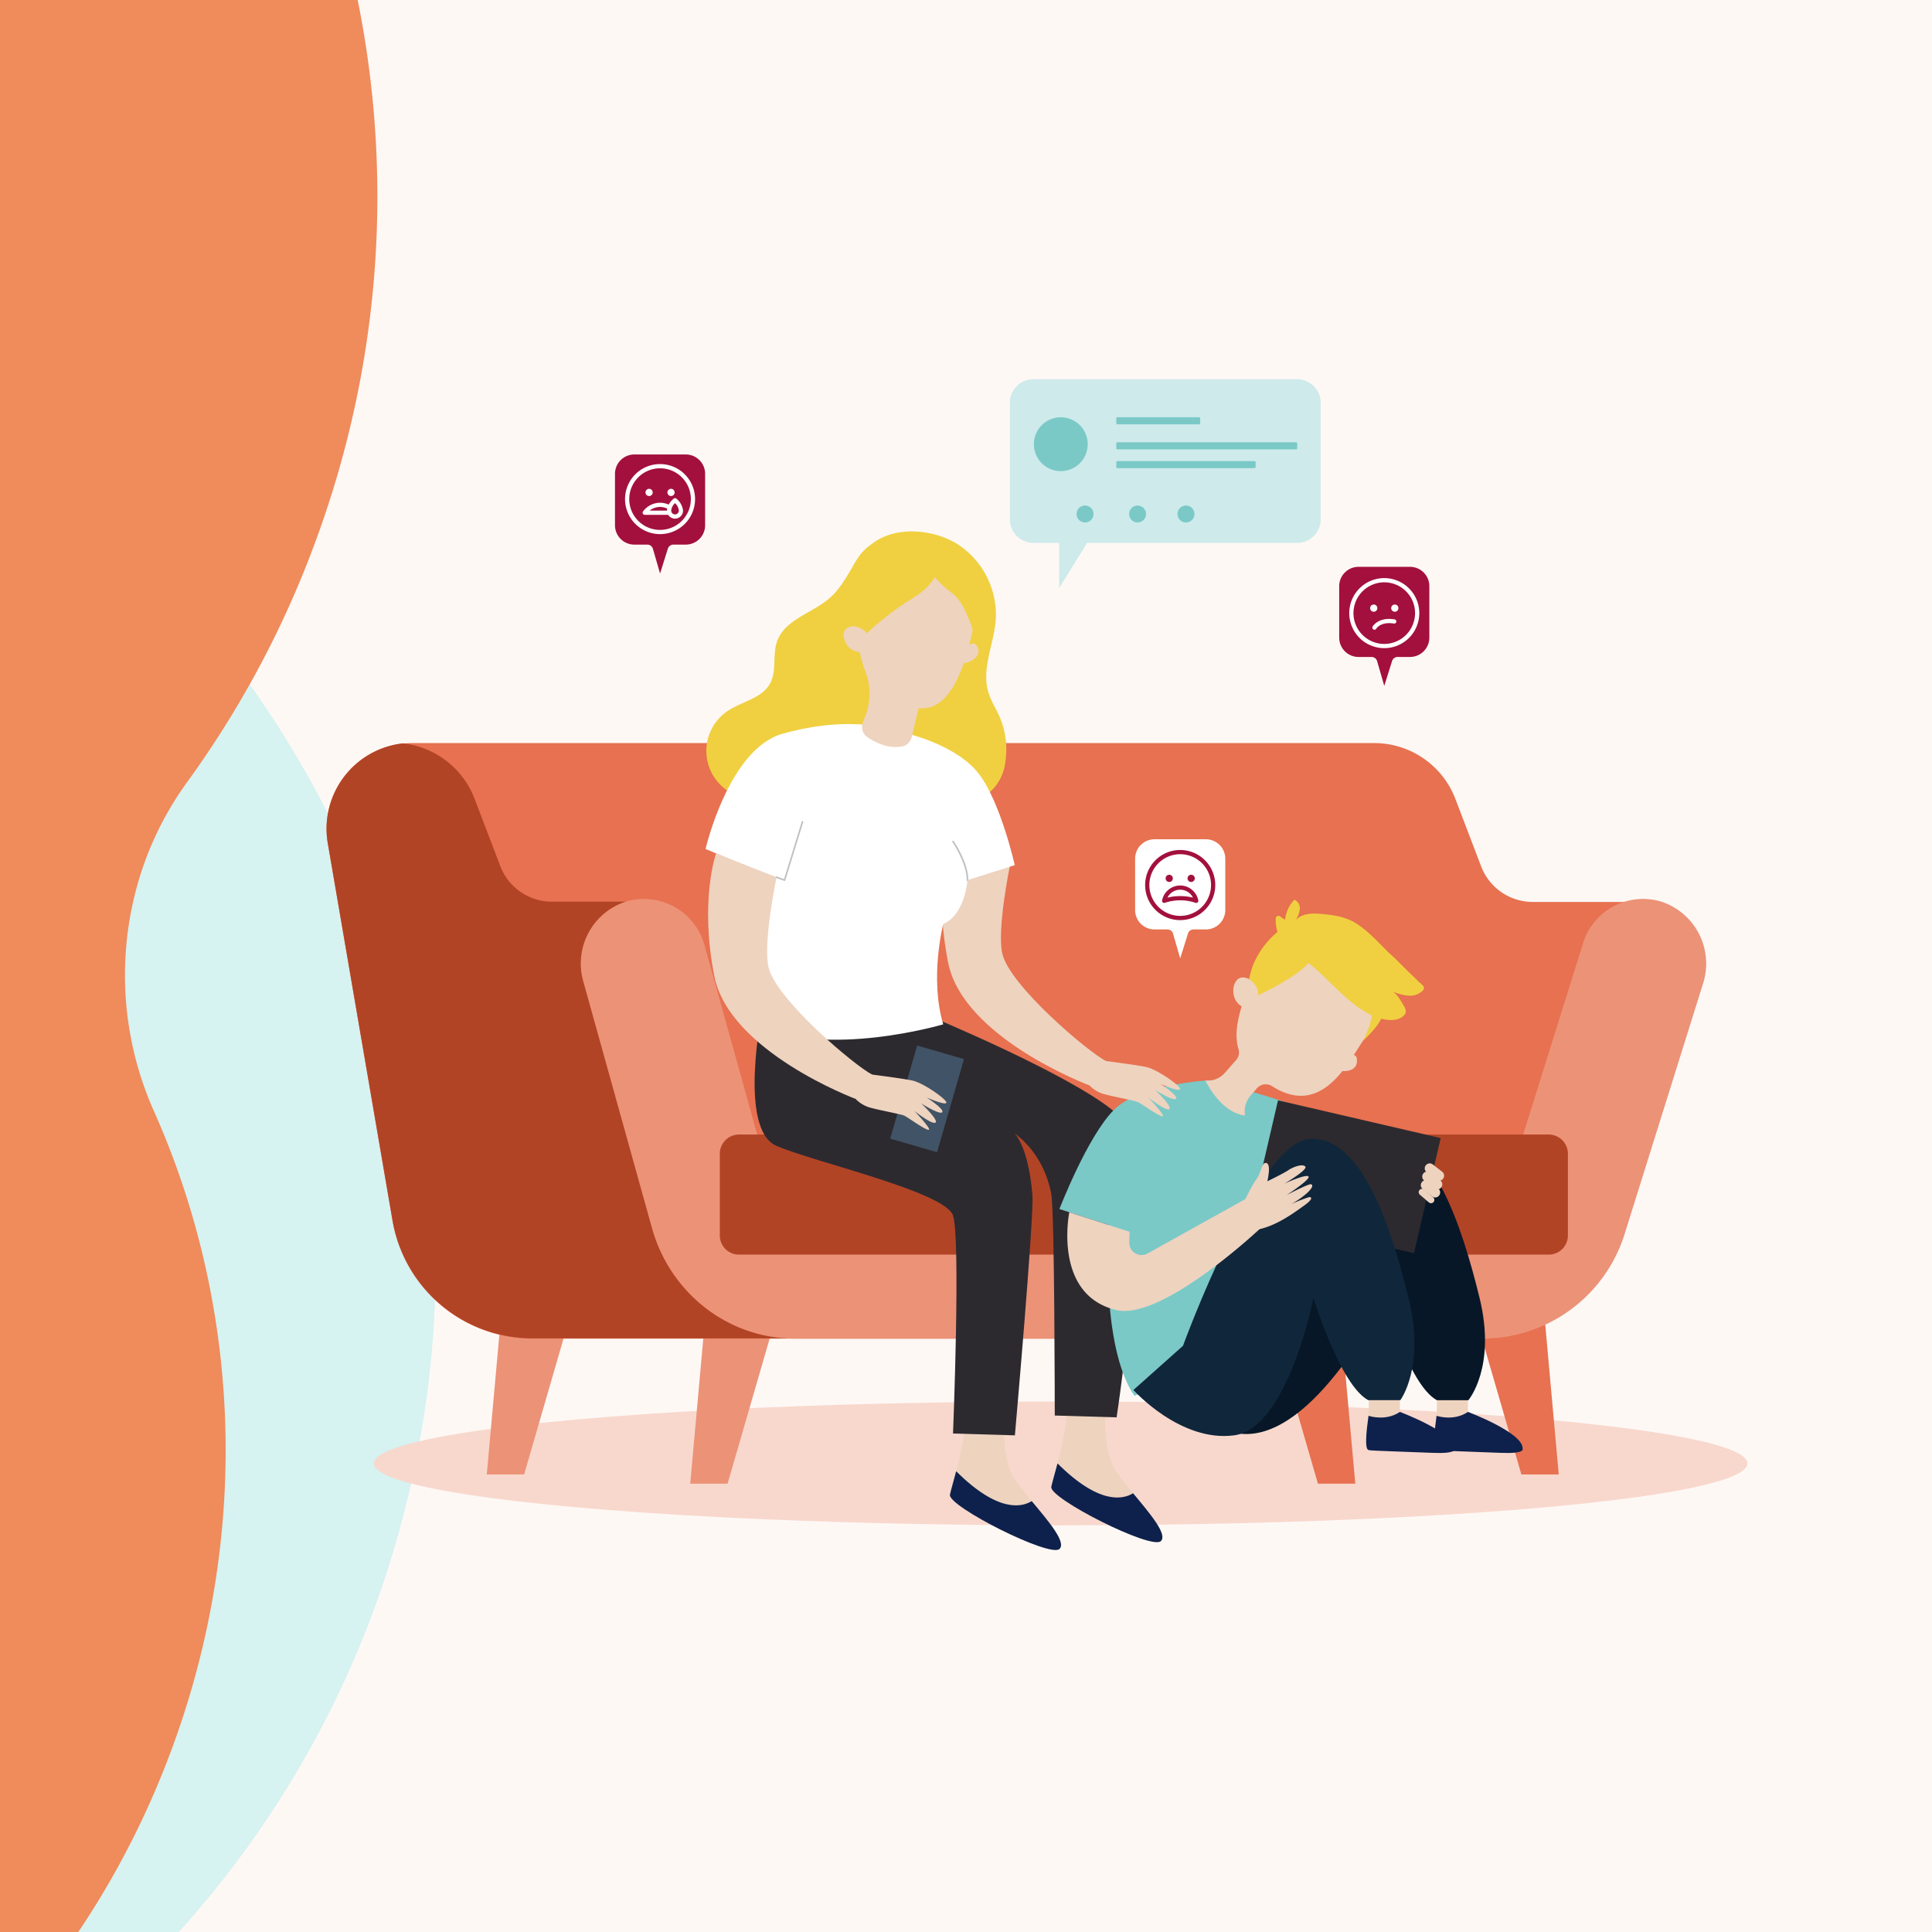<svg xmlns="http://www.w3.org/2000/svg" xmlns:xlink="http://www.w3.org/1999/xlink" width="540" height="540" viewBox="0 0 540 540">
  <rect x="0" y="0" width="540" height="540" fill="#808080" stroke="none"/>
  <defs>
    <clipPath id="clip-path">
      <path id="SVGID" d="M147.409,506.991,0,250.99V0H782.084V141.536Z" fill="none" clip-rule="evenodd"/>
    </clipPath>
    <clipPath id="clip-path-2">
      <path id="SVGID-2" data-name="SVGID" d="M87.963,522.236l694.121-259.48V0H0V286.941l87.959,235.3Z" fill="none" clip-rule="evenodd"/>
    </clipPath>
    <clipPath id="clip-Children_TFA_-_research_-_page_image">
      <rect width="540" height="540"/>
    </clipPath>
  </defs>
  <g id="Children_TFA_-_research_-_page_image" data-name="Children TFA - research - page image" clip-path="url(#clip-Children_TFA_-_research_-_page_image)">
    <rect width="540" height="540" fill="#fff"/>
    <rect id="Rectangle_15" data-name="Rectangle 15" width="639.418" height="656.331" transform="translate(-33.039 -40.25)" fill="#fae0d7" opacity="0.245"/>
    <g id="Group_20149" data-name="Group 20149" transform="translate(-236.076 575.97) rotate(-90)">
      <g id="Group_20138" data-name="Group 20138">
        <g id="Group_20137" data-name="Group 20137" clip-path="url(#clip-path)">
          <path id="Path_138918" data-name="Path 138918" d="M178,378.036C26.2,349.721-73.786,203.14-45.34,50.642S129.22-202.539,281.011-174.224A277.238,277.238,0,0,1,354.337-149.7a91.309,91.309,0,0,0,24.126,8.1,93.052,93.052,0,0,0,17.865,1.509,93.12,93.12,0,0,0,17.823-1.933,93.137,93.137,0,0,0,17.125-5.3,93.167,93.167,0,0,0,15.8-8.481c48.585-31.994,110.312-45.91,173.474-34.133C746.046-166.525,829.686-50.51,807.357,69.193S665.188,266.958,539.687,243.551c-.209-.039-.418-.08-.626-.117l-.234-.046c-34.084-6.357-69.266,6.783-91.959,34.921C384.29,355.9,282.492,397.532,178,378.04" transform="translate(-6.45 -24.949)" fill="#d6f2f1"/>
        </g>
      </g>
      <g id="Group_20140" data-name="Group 20140">
        <g id="Group_20139" data-name="Group 20139" clip-path="url(#clip-path-2)">
          <path id="Path_138919" data-name="Path 138919" d="M625.513-178.142c145.1,52.821,219.7,213.814,166.637,359.586S578.439,402.573,433.342,349.751a277.259,277.259,0,0,1-68.309-36.22,91.294,91.294,0,0,0-22.473-11.948,93.34,93.34,0,0,0-70.014,2.767c-53.174,23.595-116.343,27.206-176.723,5.228C-24.138,265.907-87.622,137.748-45.968,23.327S126.7-148.451,246.668-104.778l.6.219.223.082c32.58,11.86,69.441,4.667,96.44-19.369,74.453-66.276,181.7-90.656,281.583-54.3" transform="translate(-7.553 -25.068)" fill="#f08b5b"/>
        </g>
      </g>
    </g>
    <g id="Group_20148" data-name="Group 20148" transform="translate(51.487 53.722)">
      <ellipse id="Ellipse_2" data-name="Ellipse 2" cx="191.961" cy="17.311" rx="191.961" ry="17.311" transform="translate(53.01 337.995)" fill="#f8d8cd"/>
      <g id="Group_20135" data-name="Group 20135" transform="translate(39.777 153.972)">
        <path id="Path_138890" data-name="Path 138890" d="M192.779,205.681,205.4,249.19h10.442l-3.916-43.508Z" transform="translate(71.703 -42.198)" fill="#e77150"/>
        <path id="Path_138891" data-name="Path 138891" d="M225.676,204.188,238.293,247.7h10.442l-3.916-43.508Z" transform="translate(95.672 -43.286)" fill="#e77150"/>
        <path id="Path_138892" data-name="Path 138892" d="M121.645,205.681,109.028,249.19H98.586l3.916-43.508Z" transform="translate(3.072 -42.198)" fill="#ec9277"/>
        <path id="Path_138893" data-name="Path 138893" d="M88.749,204.188,76.131,247.7H65.689l3.916-43.508Z" transform="translate(-20.897 -43.286)" fill="#ec9277"/>
        <path id="Path_138894" data-name="Path 138894" d="M362.506,145.584,355.3,126.723a24.283,24.283,0,0,0-22.683-15.616H63.78a24,24,0,0,0-23.651,28.055L58.221,244.575a39.7,39.7,0,0,0,39.131,32.987H366.3l40.937-122.051h-30.31A15.438,15.438,0,0,1,362.506,145.584Z" transform="translate(-39.777 -111.107)" fill="#e77150"/>
        <path id="Path_138895" data-name="Path 138895" d="M102.775,155.4a15.436,15.436,0,0,1-14.42-9.926l-7.208-18.863a24.269,24.269,0,0,0-20.1-15.461,24,24,0,0,0-20.913,27.9L58.221,244.467a39.7,39.7,0,0,0,39.131,32.987H175.48L133.084,155.4Z" transform="translate(-39.777 -111.074)" fill="#b24426"/>
        <path id="Path_138896" data-name="Path 138896" d="M333.2,259.215H140.714c-18.548,0-34.849-12.631-39.952-30.954L81.59,159.408A18.2,18.2,0,0,1,93.7,136.993a17.577,17.577,0,0,1,21.813,12.441l16.413,58.942a19.66,19.66,0,0,0,18.819,14.583H323.5A19.636,19.636,0,0,0,342.136,209l18.828-60.135a17.55,17.55,0,0,1,22.2-11.7,18.235,18.235,0,0,1,11.39,22.809l-21.8,69.618A41.684,41.684,0,0,1,333.2,259.215Z" transform="translate(-9.811 -92.759)" fill="#ec9277"/>
        <path id="Rectangle_38" data-name="Rectangle 38" d="M5.365,0H231.684a5.365,5.365,0,0,1,5.365,5.365V28.2a5.366,5.366,0,0,1-5.366,5.366H5.365A5.365,5.365,0,0,1,0,28.2V5.365A5.365,5.365,0,0,1,5.365,0Z" transform="translate(109.925 109.414)" fill="#b24426"/>
      </g>
      <g id="Group_20136" data-name="Group 20136" transform="translate(230.774 52.277)">
        <path id="Path_138897" data-name="Path 138897" d="M230.578,52.277H156.832a6.564,6.564,0,0,0-6.564,6.564V91.447a6.565,6.565,0,0,0,6.564,6.565h7.217v12.655l7.8-12.655h58.728a6.565,6.565,0,0,0,6.565-6.565V58.841A6.564,6.564,0,0,0,230.578,52.277Z" transform="translate(-150.268 -52.277)" fill="#ceeaeb"/>
        <path id="Path_138898" data-name="Path 138898" d="M169.2,65.953a7.524,7.524,0,1,0-7.523,7.523A7.523,7.523,0,0,0,169.2,65.953Z" transform="translate(-147.441 -47.795)" fill="#7ac9c7"/>
        <path id="Rectangle_39" data-name="Rectangle 39" d="M.315,0H23.138a.315.315,0,0,1,.315.315V1.657a.314.314,0,0,1-.314.314H.315A.315.315,0,0,1,0,1.657V.315A.315.315,0,0,1,.315,0Z" transform="translate(29.746 10.633)" fill="#7ac9c7"/>
        <path id="Rectangle_40" data-name="Rectangle 40" d="M.315,0H50.259a.314.314,0,0,1,.314.314V1.657a.315.315,0,0,1-.315.315H.315A.315.315,0,0,1,0,1.656V.315A.315.315,0,0,1,.315,0Z" transform="translate(29.746 17.621)" fill="#7ac9c7"/>
        <path id="Rectangle_41" data-name="Rectangle 41" d="M.315,0h38.32a.314.314,0,0,1,.314.314V1.656a.315.315,0,0,1-.315.315H.315A.315.315,0,0,1,0,1.656V.315A.315.315,0,0,1,.315,0Z" transform="translate(29.746 22.879)" fill="#7ac9c7"/>
        <path id="Path_138899" data-name="Path 138899" d="M165.786,75.064a2.366,2.366,0,1,0-2.366,2.366A2.367,2.367,0,0,0,165.786,75.064Z" transform="translate(-142.408 -37.398)" fill="#7ac9c7"/>
        <circle id="Ellipse_3" data-name="Ellipse 3" cx="2.366" cy="2.366" r="2.366" transform="matrix(1, -0.026, 0.026, 1, 33.269, 35.364)" fill="#7ac9c7"/>
        <path id="Path_138900" data-name="Path 138900" d="M179.739,77.431a2.366,2.366,0,1,0-2.365-2.366A2.367,2.367,0,0,0,179.739,77.431Z" transform="translate(-130.518 -37.398)" fill="#7ac9c7"/>
      </g>
      <g id="Group_20137-2" data-name="Group 20137" transform="translate(265.783 180.859)">
        <path id="Path_138901" data-name="Path 138901" d="M190.305,126.661H175.933a5.413,5.413,0,0,0-5.412,5.414v14.37a5.413,5.413,0,0,0,5.414,5.414h3.639a1.609,1.609,0,0,1,1.545,1.163l2,6.921,2.182-6.956a1.61,1.61,0,0,1,1.537-1.129h3.468a5.413,5.413,0,0,0,5.412-5.414v-14.37A5.413,5.413,0,0,0,190.305,126.661Z" transform="translate(-170.521 -126.661)" fill="#fff"/>
      </g>
      <g id="Group_20140-2" data-name="Group 20140" transform="translate(120.403 73.302)">
        <g id="Group_20138-2" data-name="Group 20138">
          <path id="Path_138902" data-name="Path 138902" d="M106.2,64.44H91.833a5.415,5.415,0,0,0-5.414,5.414v14.37a5.415,5.415,0,0,0,5.414,5.414h3.639A1.609,1.609,0,0,1,97.019,90.8l2,6.921,2.182-6.956a1.61,1.61,0,0,1,1.537-1.129H106.2a5.413,5.413,0,0,0,5.412-5.414V69.854A5.413,5.413,0,0,0,106.2,64.44Z" transform="translate(-86.419 -64.44)" fill="#a3103d"/>
        </g>
        <g id="Group_20139-2" data-name="Group 20139" transform="translate(2.812 2.688)">
          <path id="Path_138903" data-name="Path 138903" d="M97.833,65.995a9.787,9.787,0,1,0,9.787,9.787A9.8,9.8,0,0,0,97.833,65.995Zm0,18.4a8.611,8.611,0,1,1,8.61-8.61A8.62,8.62,0,0,1,97.833,84.393Z" transform="translate(-88.046 -65.995)" fill="#fff"/>
          <path id="Path_138904" data-name="Path 138904" d="M95.9,72.01A1.007,1.007,0,1,0,94.9,71,1.007,1.007,0,0,0,95.9,72.01Z" transform="translate(-83.054 -63.08)" fill="#fff"/>
          <path id="Path_138905" data-name="Path 138905" d="M92.36,72.01A1.007,1.007,0,1,0,91.354,71,1.008,1.008,0,0,0,92.36,72.01Z" transform="translate(-85.636 -63.08)" fill="#fff"/>
          <path id="Path_138906" data-name="Path 138906" d="M100.306,71.63a.587.587,0,0,0-.733,0,6.219,6.219,0,0,0-1.405,1.68,5.841,5.841,0,0,0-2.4-.52A5.923,5.923,0,0,0,91,75.229a.588.588,0,0,0,.475.935h6.557a2.243,2.243,0,0,0,4.152-1.179A5.015,5.015,0,0,0,100.306,71.63Zm-7.462,3.359a4.665,4.665,0,0,1,4.911-.572,2.938,2.938,0,0,0-.059.569v0Zm7.1,1.065a1.067,1.067,0,0,1-.961-.612.542.542,0,0,0-.052-.137,1.035,1.035,0,0,1-.055-.32,3.337,3.337,0,0,1,1.068-2.092,3.355,3.355,0,0,1,1.068,2.092A1.069,1.069,0,0,1,99.94,76.054Z" transform="translate(-85.976 -61.983)" fill="#fff"/>
        </g>
      </g>
      <g id="Group_20143" data-name="Group 20143" transform="translate(322.823 104.706)">
        <g id="Group_20141" data-name="Group 20141" transform="translate(0)">
          <path id="Path_138907" data-name="Path 138907" d="M223.3,82.607h-14.37a5.413,5.413,0,0,0-5.414,5.414v14.37a5.413,5.413,0,0,0,5.414,5.414h3.639a1.609,1.609,0,0,1,1.547,1.163l2,6.921,2.182-6.956a1.61,1.61,0,0,1,1.537-1.129H223.3a5.414,5.414,0,0,0,5.414-5.414V88.021A5.414,5.414,0,0,0,223.3,82.607Z" transform="translate(-203.518 -82.607)" fill="#a3103d"/>
        </g>
        <g id="Group_20142" data-name="Group 20142" transform="translate(2.812 3.155)">
          <path id="Path_138908" data-name="Path 138908" d="M214.932,84.432a9.787,9.787,0,1,0,9.787,9.787A9.8,9.8,0,0,0,214.932,84.432Zm0,18.4a8.61,8.61,0,1,1,8.61-8.61A8.622,8.622,0,0,1,214.932,102.83Z" transform="translate(-205.145 -84.432)" fill="#fff"/>
          <path id="Path_138909" data-name="Path 138909" d="M212.934,88.705a1.008,1.008,0,1,0,1.008,1.008A1.009,1.009,0,0,0,212.934,88.705Z" transform="translate(-200.203 -81.319)" fill="#fff"/>
          <path id="Path_138910" data-name="Path 138910" d="M210.535,89.713a1.007,1.007,0,1,0-1.008,1.008A1.01,1.01,0,0,0,210.535,89.713Z" transform="translate(-202.685 -81.319)" fill="#fff"/>
          <path id="Path_138911" data-name="Path 138911" d="M215.1,91.16c-4.532-.729-6.083,1.9-6.147,2.016a.586.586,0,0,0,.512.875.594.594,0,0,0,.51-.289c.048-.085,1.255-2.033,4.939-1.438a.589.589,0,0,0,.187-1.163Z" transform="translate(-202.427 -79.623)" fill="#fff"/>
        </g>
      </g>
      <g id="Group_20144" data-name="Group 20144" transform="translate(145.724 94.815)">
        <path id="Path_138912" data-name="Path 138912" d="M141.5,126.755l16.9,6.667s-3.8,18.133-2.247,25.084c2.024,9.044,24.342,27.791,28.985,30.068l-4.643,6.8s-35.281-13.188-39.473-34.308S141.5,126.755,141.5,126.755Z" transform="translate(-73.226 -40.549)" fill="#eed3bf"/>
        <path id="Path_138913" data-name="Path 138913" d="M172.449,217.379s-1.936,13.542,2.9,20.313,14.833,16.444,12.252,19.023-31.276-11.931-30.631-15.155,5.16-16.444,4.192-24.182Z" transform="translate(-60.342 25.481)" fill="#eed3bf"/>
        <path id="Path_138914" data-name="Path 138914" d="M158.709,227.578c-.788,2.984-1.509,5.4-1.739,6.551-.645,3.224,28.052,17.734,30.631,15.155,1.914-1.914-3.089-7.729-7.775-13.367C177.188,237.575,170.5,239.34,158.709,227.578Z" transform="translate(-60.342 32.912)" fill="#0e214c"/>
        <path id="Path_138915" data-name="Path 138915" d="M156.061,218.646s-1.934,13.542,2.9,20.313,14.832,16.443,12.252,19.023-31.276-11.931-30.631-15.155,5.158-16.444,4.192-24.182Z" transform="translate(-72.282 26.404)" fill="#eed3bf"/>
        <path id="Path_138916" data-name="Path 138916" d="M171.34,80.43a23.5,23.5,0,0,1,10.707,21.212c-.512,6.762-3.988,13.528-2.1,20.043.705,2.443,2.121,4.609,3.143,6.937a22.9,22.9,0,0,1,1.62,12.825,13.2,13.2,0,0,1-3.912,7.931,17.043,17.043,0,0,1-5.426,2.857,39.639,39.639,0,0,1-12.963,2.93c-4.451.074-9.07-1.21-12.3-4.278-2.171-2.066-3.865-4.989-6.776-5.692a10.5,10.5,0,0,0-3.063-.126c-3.969.225-8,.462-11.751,1.77-4,1.393-7.608,3.976-11.791,4.647a13.437,13.437,0,0,1-9.666-24.391c3.972-2.691,9.589-3.483,11.895-7.689,1.934-3.528.629-8.024,1.976-11.817C123.274,101,132,99.514,136.781,94.406c4.629-4.946,6.2-11.666,12.434-15.236C155.735,75.44,165.193,76.574,171.34,80.43Z" transform="translate(-100.945 -76.885)" fill="#f0d040"/>
        <path id="Path_138917" data-name="Path 138917" d="M111.1,154.467s-6.788,32.986,4.023,37.632,47.158,12.826,49.331,19.478,0,60.915,0,60.915l17.293.512s5.407-61.283,4.9-67.229c-1.162-13.675-4.944-17.091-4.944-17.091s8.033,5.053,10.206,16.876c.965,5.245.98,61.907.98,61.907l17.284.508s11.843-75.66-1.378-86.061-49.439-25.473-49.439-25.473Z" transform="translate(-95.291 -20.358)" fill="#2c2a2f"/>
        <path id="Path_138918-2" data-name="Path 138918" d="M157.493,110.71s13.865,3.224,19.992,11.284,9.995,25.473,9.995,25.473L174.26,151.66s-.645,9.673-6.771,12.252c0,0-3.87,15.153,0,28.05,0,0-32.567,9.673-52.557,0l-1.613-43.85-12.252-5.16s6.449-28.05,21.6-32.242S149.149,107.808,157.493,110.71Z" transform="translate(-101.067 -54.194)" fill="#fff"/>
        <path id="Path_138919-2" data-name="Path 138919" d="M103.7,128.945l16.9,6.667s-3.8,18.133-2.249,25.084c2.024,9.044,24.342,27.791,28.985,30.068l-4.643,6.8s-35.281-13.188-39.473-34.308S103.7,128.945,103.7,128.945Z" transform="translate(-100.77 -38.954)" fill="#eed3bf"/>
        <path id="Path_138920" data-name="Path 138920" d="M145.2,138.139H145.2a.224.224,0,0,1-.22-.228c.105-4.605-3.95-10.61-3.991-10.671a.224.224,0,0,1,.37-.252c.171.251,4.178,6.187,4.069,10.934A.222.222,0,0,1,145.2,138.139Z" transform="translate(-72.009 -40.45)" fill="#c1c0c1"/>
        <path id="Path_138921" data-name="Path 138921" d="M114.874,140.45a.227.227,0,0,1-.076-.012l-2.24-.807a.224.224,0,0,1-.137-.287.227.227,0,0,1,.287-.135l2.021.728,4.946-16.059a.223.223,0,1,1,.427.131l-5.013,16.284a.226.226,0,0,1-.114.135A.224.224,0,0,1,114.874,140.45Z" transform="translate(-92.803 -42.761)" fill="#c1c0c1"/>
        <path id="Path_138922" data-name="Path 138922" d="M143.489,96.014s1.882-1.746,2.766-.636c2.254,2.831-1.445,4.97-3.445,5.137Z" transform="translate(-70.652 -63.68)" fill="#eed3bf"/>
        <path id="Path_138923" data-name="Path 138923" d="M145.231,78.637A17.455,17.455,0,0,0,125.1,99c.909,6.474,1.691,11.7,3.257,15.749a17.371,17.371,0,0,1,.04,12.721l-.652,1.635a3.536,3.536,0,0,0,1.324,4.245c4.287,2.859,7.621,2.949,9.649,2.531a3.424,3.424,0,0,0,2.634-2.555l1.978-8.164h0c10.985,1.312,14.334-18.735,15.744-24.558h-.017c.06-.216.121-.434.175-.653A17.456,17.456,0,0,0,145.231,78.637Z" transform="translate(-83.765 -75.794)" fill="#eed3bf"/>
        <path id="Path_138924" data-name="Path 138924" d="M141.149,96.118a74.255,74.255,0,0,0-7.34,5.45c-2.51,2.029-5.124,4.2-6.3,7.2-2.245-2.759-3.253-6.306-3.983-9.789a16.457,16.457,0,0,1-.472-4.906,18.249,18.249,0,0,1,2.406-6.531c1.4-2.672,2.883-5.449,5.352-7.179a14.5,14.5,0,0,1,5.547-2.138,24.574,24.574,0,0,1,13.751.975A17.692,17.692,0,0,1,160,88.543c2.308,5.54,1.188,11.838.033,17.725,0-2.56-1.108-4.973-2.194-7.293a14.945,14.945,0,0,0-2.595-4.237c-1.983-2.033-2.714-1.872-6.138-5.642C147.166,92.429,144.388,94.1,141.149,96.118Z" transform="translate(-85.079 -76.305)" fill="#f0d040"/>
        <path id="Path_138925" data-name="Path 138925" d="M130.163,94.915a2.6,2.6,0,0,0-1.032-1.518c-1.058-.755-3-1.772-4.762-.695-2.588,1.578.266,8.118,5.075,6.375C129.444,99.077,130.913,98.18,130.163,94.915Z" transform="translate(-84.8 -65.702)" fill="#eed3bf"/>
        <path id="Path_138926" data-name="Path 138926" d="M142.324,228.845c-.788,2.985-1.509,5.4-1.739,6.551-.645,3.224,28.052,17.734,30.631,15.155,1.914-1.914-3.091-7.729-7.777-13.367C160.8,238.842,154.118,240.607,142.324,228.845Z" transform="translate(-72.282 33.835)" fill="#0e214c"/>
        <rect id="Rectangle_42" data-name="Rectangle 42" width="27.087" height="13.628" rx="0.153" transform="matrix(0.278, -0.961, 0.961, 0.278, 51.603, 169.724)" fill="#415366"/>
        <path id="Path_138927" data-name="Path 138927" d="M125.32,171.627a9.148,9.148,0,0,0,3.627,2.306c2.2.707,8.927,1.917,9.946,2.363s5.734,3.938,6.823,3.976-3.969-5.29-3.969-5.29,4.953,3.938,5.91,3.267-3.986-5.355-3.986-5.355,5.22,3.305,5.872,2.446-4.375-4.112-4.375-4.112,5,2.207,5.506,1.514-6.261-5.566-9.5-6.249-13.506-1.955-13.506-1.955Z" transform="translate(-83.396 -13.02)" fill="#eed3bf"/>
      </g>
      <g id="Group_20146" data-name="Group 20146" transform="translate(244.623 197.759)">
        <path id="Path_138928" data-name="Path 138928" d="M212.766,191.813s1.417-5.469,3.995-7.917,4.935-2.017,4.935-2.017l1.125-1.777s5.113,8.978-1.727,14.666C220.524,195.241,212.766,191.813,212.766,191.813Z" transform="translate(-118.58 -104.624)" fill="#eed3bf"/>
        <path id="Path_138929" data-name="Path 138929" d="M217.176,212.114s-.188,13.013-.086,13.2-.951,1.815-.951,1.815l-4.1.735-3.748-1.722s.33-12.1-.061-14.007S217.176,212.114,217.176,212.114Z" transform="translate(-121.896 -81.906)" fill="#eed3bf"/>
        <path id="Path_138930" data-name="Path 138930" d="M208.535,220.335s4.731,1.654,8.776-1.084c0,0,15.755,5.9,15.274,10.394,0,0,.671,1.338-6.156,1.049s-17.435-.593-17.718-.75S207.09,230.508,208.535,220.335Z" transform="translate(-122.144 -76.099)" fill="#0e214c"/>
        <path id="Path_138931" data-name="Path 138931" d="M228.18,212.114s-.188,13.013-.086,13.2-.951,1.815-.951,1.815l-4.1.735-3.748-1.722s.33-12.1-.061-14.007S228.18,212.114,228.18,212.114Z" transform="translate(-113.879 -81.906)" fill="#eed3bf"/>
        <path id="Path_138932" data-name="Path 138932" d="M219.539,220.335s4.731,1.654,8.776-1.084c0,0,15.755,5.9,15.274,10.394,0,0,.671,1.338-6.156,1.049s-17.435-.593-17.718-.75S218.094,230.508,219.539,220.335Z" transform="translate(-114.126 -76.099)" fill="#0e214c"/>
        <path id="Path_138933" data-name="Path 138933" d="M200.374,165.619s-19.468.935-26.852,8.287-15.241,27.718-15.241,27.718l13.76,4.463s-2.424,33.793,7.214,47.751l49.077-21.573L239.473,203.8s-2.245-24.643-9.7-28.643S200.374,165.619,200.374,165.619Z" transform="translate(-158.28 -115.176)" fill="#7ac9c7"/>
        <path id="Path_138934" data-name="Path 138934" d="M182.064,245.287s-4.961,10.754,10.154,12.242c20.579,2.022,40.173-38,40.173-38s6.705,24.332,14.631,28.612h8.8s7.879-9.193,3.124-28.612-13.077-45.572-27.739-44.384-35.283,57.795-35.283,57.795Z" transform="translate(-141.518 -108.265)" fill="#071727"/>
        <path id="Path_138935" data-name="Path 138935" d="M242.041,179.364l-45.1-10.465a.192.192,0,0,0-.232.143l-7.378,31.794a.191.191,0,0,0,.145.23l45.1,10.467a.194.194,0,0,0,.232-.145l7.378-31.793A.193.193,0,0,0,242.041,179.364Z" transform="translate(-135.657 -112.79)" fill="#2c2a2f"/>
        <path id="Path_138936" data-name="Path 138936" d="M170.247,245.287s13.077,14.662,28.137,12.681,22.192-38.441,22.192-38.441,7.378,24.332,15.3,28.612h8.961s7.042-9.193,2.287-28.612-13.079-45.572-27.741-44.384-35.281,57.795-35.281,57.795Z" transform="translate(-149.561 -108.265)" fill="#10263b"/>
        <path id="Path_138937" data-name="Path 138937" d="M160.117,188.517s-4.7,23.055,13.1,27.329c12.868,3.089,40.374-22.9,40.374-22.9l-4.261-8.112-27.34,15.214a3.439,3.439,0,0,1-5.11-3.086l.069-2.987Z" transform="translate(-157.351 -101.172)" fill="#eed3bf"/>
        <g id="Group_20145" data-name="Group 20145" transform="translate(40.788)">
          <path id="Path_138938" data-name="Path 138938" d="M205.753,161.653s2.669-.726,2.958.774c.735,3.829-3.608,4.112-5.6,3.274Z" transform="translate(-166.405 -118.194)" fill="#eed3bf"/>
          <path id="Path_138939" data-name="Path 138939" d="M227.347,171.51l-.016-.009c.166-.176.334-.353.494-.536A18.8,18.8,0,1,0,195.729,153c-3.621,10.142-6.363,16.921-4.576,22.766a3.217,3.217,0,0,1-.691,3.046l-3.136,3.571a6.421,6.421,0,0,1-5.45,2.152h0c5.137,9.819,11.08,9.729,11.08,9.729h0a6.9,6.9,0,0,1,1.63-5.623l1.71-1.946a3.268,3.268,0,0,1,4.214-.6l.024.017C215.788,195.832,223.091,176.362,227.347,171.51Z" transform="translate(-181.876 -133.996)" fill="#eed3bf"/>
          <path id="Path_138940" data-name="Path 138940" d="M190.417,160.306s12.382-5.371,16.227-10.645l-8.258-8.626s-8.806,5.6-9.571,16.247Z" transform="translate(-176.82 -133.089)" fill="#f0d040"/>
          <path id="Path_138941" data-name="Path 138941" d="M193.273,154.025a2.785,2.785,0,0,0-.226-1.964c-.631-1.25-1.974-3.189-4.2-3.044-3.26.213-3.8,7.879,1.654,8.621C190.505,157.638,192.357,157.517,193.273,154.025Z" transform="translate(-178.583 -127.278)" fill="#eed3bf"/>
          <path id="Path_138942" data-name="Path 138942" d="M195.9,142.018a9.272,9.272,0,0,1,2.584-5.58A2.588,2.588,0,0,1,200,139.114a7.627,7.627,0,0,1-1.163,3.068c1.831-2.067,4.882-1.993,7.4-1.761,3.058.282,6.235.721,8.933,2.285,3.723,2.157,6.653,5.563,9.711,8.534,2.391,2.1,4.548,4.531,6.885,6.65l1.309,1.31c.636.664,2.282,1.535,1.353,2.572a5.156,5.156,0,0,1-4.159,1.471,14.725,14.725,0,0,1-4.209-1.094,6.4,6.4,0,0,1,1.621,1.7,29.473,29.473,0,0,1,1.585,2.586,2.176,2.176,0,0,1,.3,1.594,1.744,1.744,0,0,1-.467.755c-1.936,1.952-5.59,1.309-7.839.422-7.272-2.868-12.131-9.639-18.2-14.574-2.719-2.213-6.538-4.138-8.472-7.134a11.667,11.667,0,0,1-1.307-5.926.765.765,0,0,1,1.231-.47A8.379,8.379,0,0,0,195.9,142.018Z" transform="translate(-173.598 -136.438)" fill="#f0d040"/>
          <path id="Path_138943" data-name="Path 138943" d="M209.9,155.533a24.193,24.193,0,0,1-2.551,7.165s4.959-4.539,5.348-7S209.9,155.533,209.9,155.533Z" transform="translate(-163.317 -123.232)" fill="#f0d040"/>
        </g>
        <path id="Path_138944" data-name="Path 138944" d="M221.628,183.915a1.4,1.4,0,0,0,.636-2.479l-2.71-2.112a1.4,1.4,0,0,0-1.717,2.2l2.712,2.111A1.394,1.394,0,0,0,221.628,183.915Z" transform="translate(-115.277 -105.405)" fill="#eed3bf"/>
        <path id="Path_138945" data-name="Path 138945" d="M221.331,185.32a1.4,1.4,0,0,0,.638-2.479l-2.712-2.112a1.4,1.4,0,1,0-1.715,2.2l2.712,2.112A1.39,1.39,0,0,0,221.331,185.32Z" transform="translate(-115.493 -104.381)" fill="#eed3bf"/>
        <path id="Path_138946" data-name="Path 138946" d="M220.989,186.626a1.4,1.4,0,0,0,.638-2.481l-2.712-2.111a1.4,1.4,0,0,0-1.715,2.2l2.71,2.111A1.39,1.39,0,0,0,220.989,186.626Z" transform="translate(-115.742 -103.43)" fill="#eed3bf"/>
        <path id="Path_138947" data-name="Path 138947" d="M219.961,187.191a.931.931,0,0,0,.46-1.625l-2.51-2.159a.93.93,0,1,0-1.213,1.411l2.51,2.159A.926.926,0,0,0,219.961,187.191Z" transform="translate(-115.952 -102.38)" fill="#eed3bf"/>
        <path id="Path_138948" data-name="Path 138948" d="M187.622,191.744s2.8-6.123,4.3-8.111,1.485-5.03,2.863-4.6.233,5.089.233,5.089,4.565-2.207,5.863-3.1,4.029-1.9,4.755-1-5.815,4.747-5.815,4.747,5.827-2.7,6.674-2.01-6.061,5.21-6.061,5.21,6.074-3.182,6.768-3.016.508,1.061-1.367,2.71a23.748,23.748,0,0,1-4.22,2.849,53.6,53.6,0,0,1,5.048-1.96c.614-.045,1.488.341-1.549,2.489s-9.781,7.288-16.294,6.8Z" transform="translate(-136.901 -105.431)" fill="#eed3bf"/>
      </g>
      <path id="Path_138949" data-name="Path 138949" d="M163.124,169.437a9.148,9.148,0,0,0,3.627,2.306c2.2.707,8.927,1.917,9.946,2.363s5.734,3.938,6.823,3.976-3.969-5.29-3.969-5.29,4.953,3.938,5.91,3.267-3.986-5.355-3.986-5.355,5.22,3.305,5.872,2.446-4.375-4.112-4.375-4.112,5,2.207,5.506,1.514-6.261-5.566-9.5-6.249-13.506-1.955-13.506-1.955Z" transform="translate(89.873 80.2)" fill="#eed3bf"/>
      <g id="Group_20147" data-name="Group 20147" transform="translate(268.584 183.853)">
        <path id="Path_138950" data-name="Path 138950" d="M181.939,128.393a9.8,9.8,0,1,0,9.8,9.8A9.81,9.81,0,0,0,181.939,128.393Zm0,18.418a8.62,8.62,0,1,1,8.621-8.619A8.63,8.63,0,0,1,181.939,146.811Z" transform="translate(-172.141 -128.393)" fill="#a3103d"/>
        <path id="Path_138951" data-name="Path 138951" d="M180.009,134.416a1.009,1.009,0,1,0-1.01-1.009A1.01,1.01,0,0,0,180.009,134.416Z" transform="translate(-167.144 -125.474)" fill="#a3103d"/>
        <path id="Path_138952" data-name="Path 138952" d="M176.46,134.416a1.009,1.009,0,1,0-1.008-1.009A1.011,1.011,0,0,0,176.46,134.416Z" transform="translate(-169.729 -125.474)" fill="#a3103d"/>
        <path id="Path_138953" data-name="Path 138953" d="M179.945,134.135a5.158,5.158,0,0,0-5.056,4.168.59.59,0,0,0,.776.667,13.5,13.5,0,0,1,8.56,0,.6.6,0,0,0,.2.035.591.591,0,0,0,.384-.143A.583.583,0,0,0,185,138.3,5.158,5.158,0,0,0,179.945,134.135Zm0,2.959a14.707,14.707,0,0,0-3.559.427,3.975,3.975,0,0,1,7.12,0A14.722,14.722,0,0,0,179.945,137.094Z" transform="translate(-170.147 -124.209)" fill="#a3103d"/>
      </g>
    </g>
  </g>
</svg>
